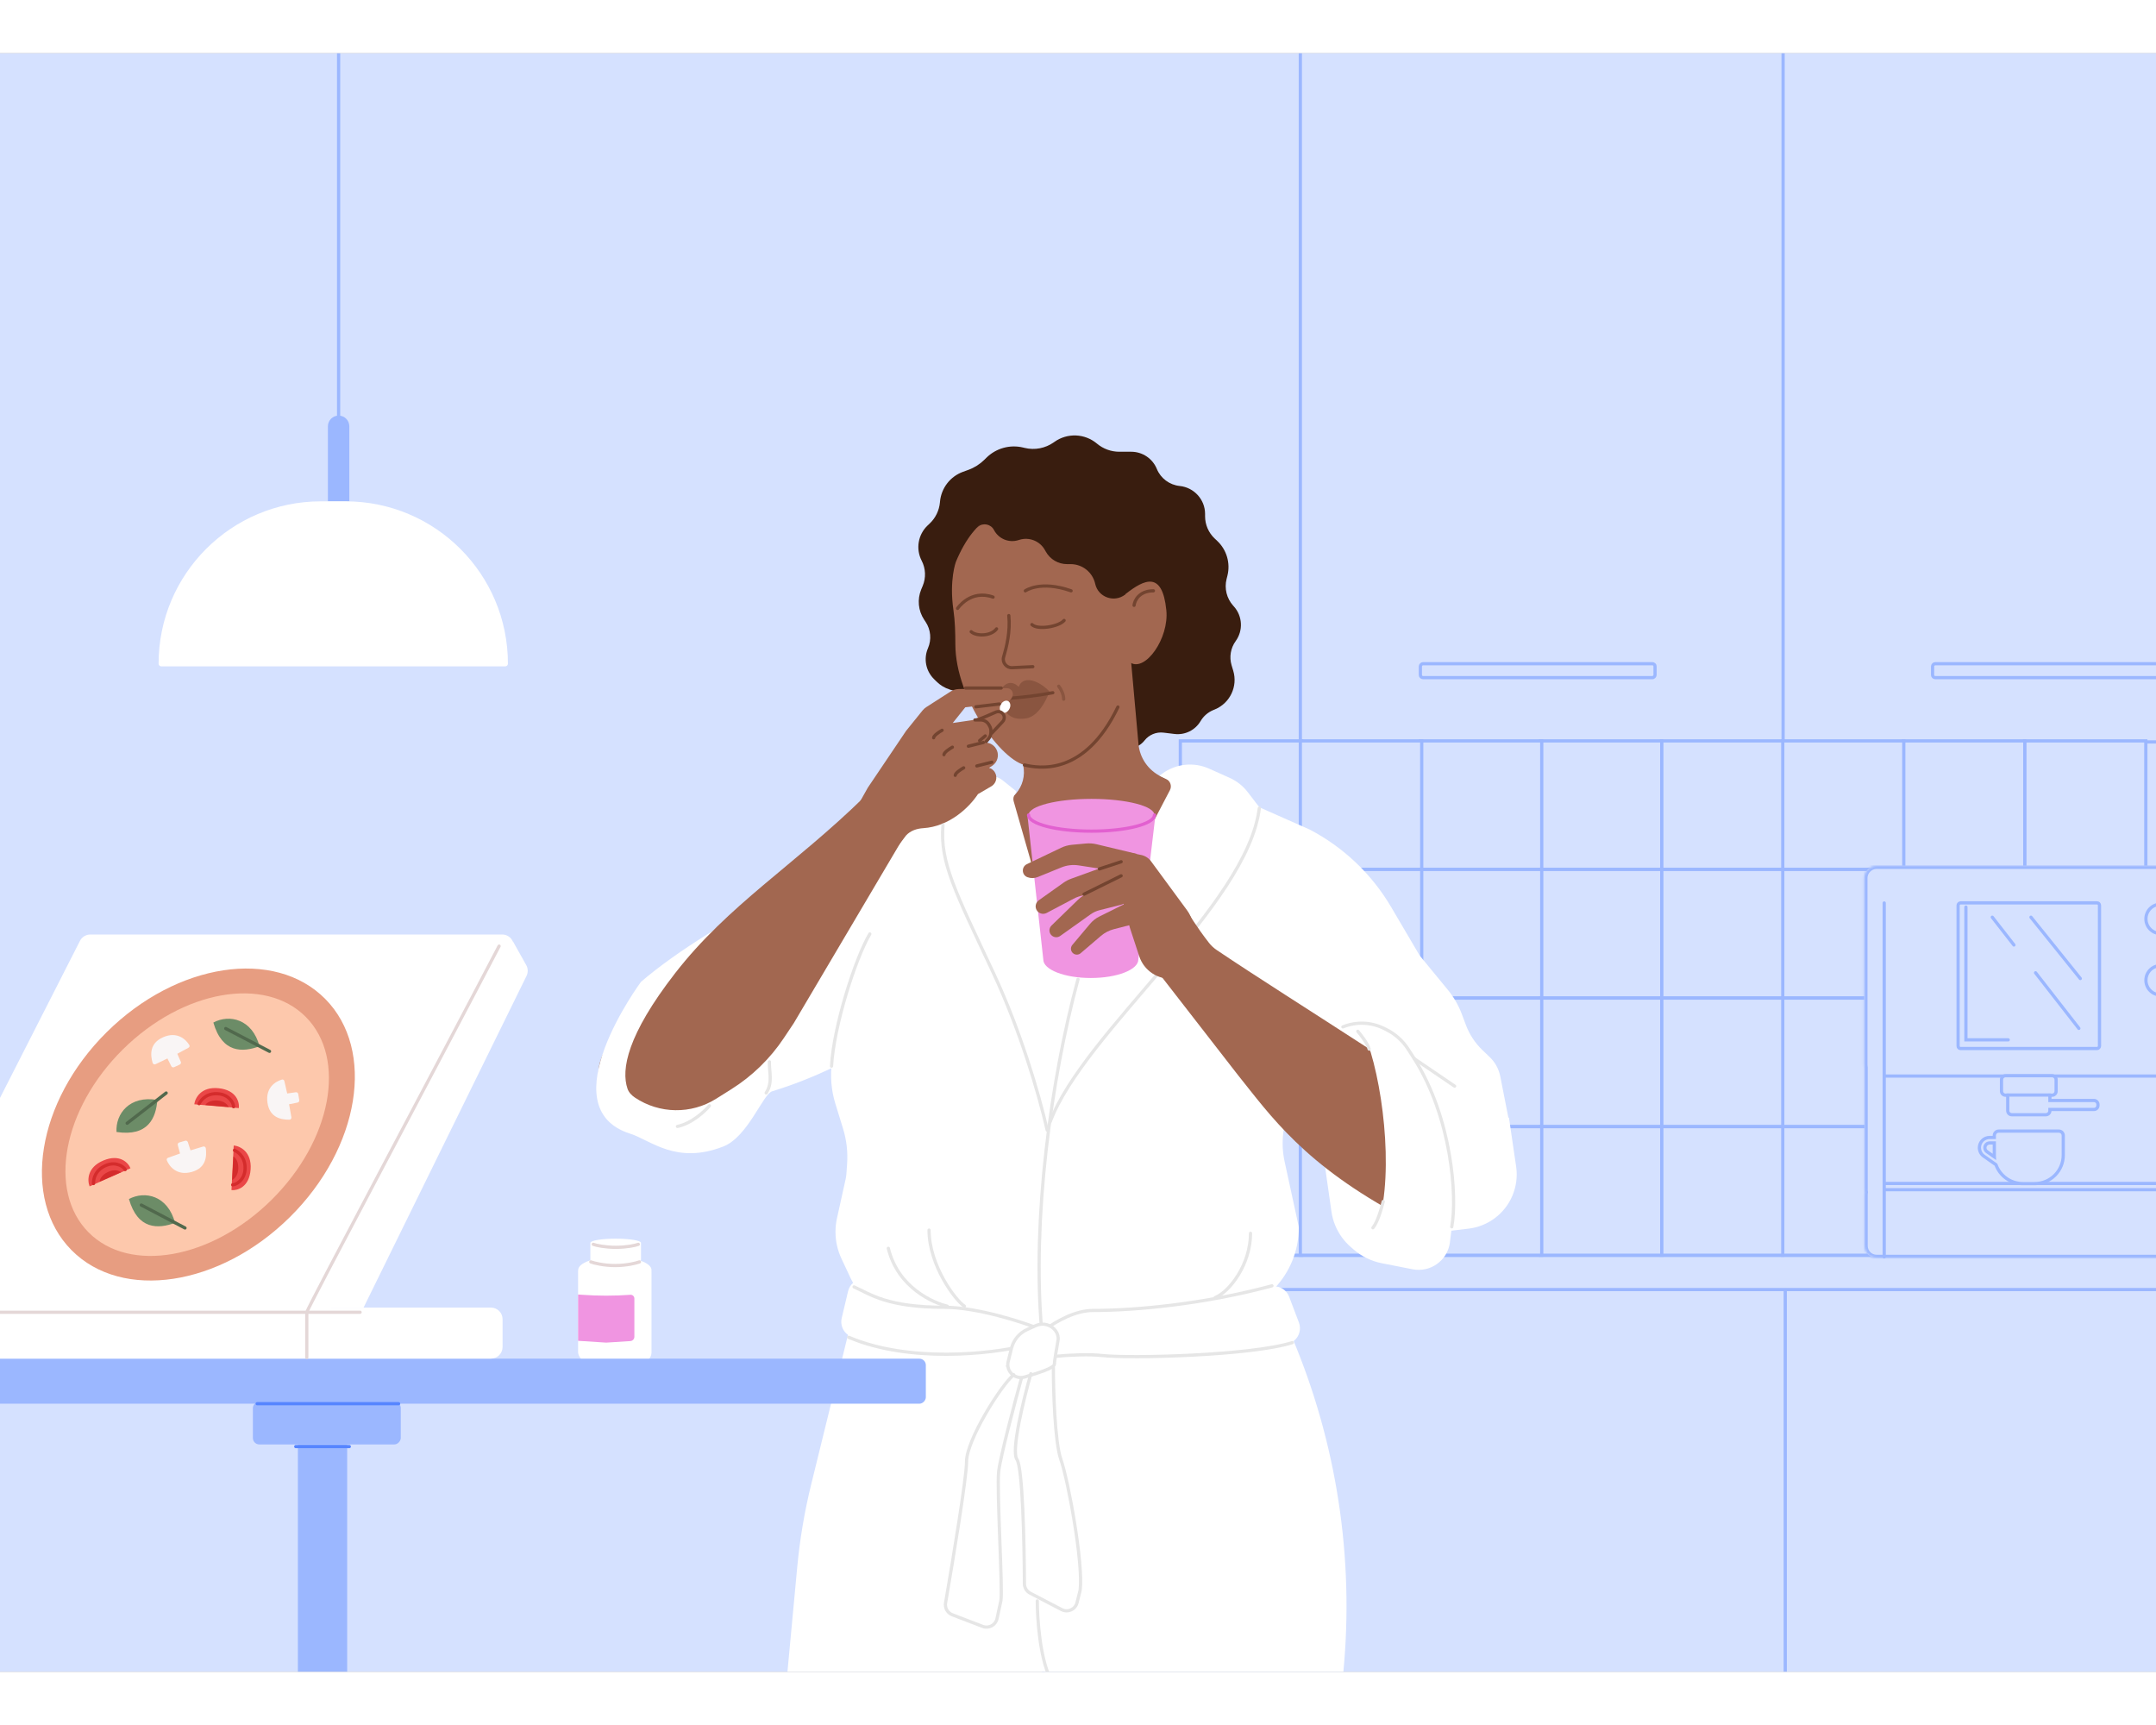 <?xml version="1.0" encoding="utf-8"?>
<svg xmlns="http://www.w3.org/2000/svg" fill="none" height="8" viewBox="0 0 1006 755" width="10">
<rect x="0" y="0" width="1006" height="755" fill="#333333" stroke="none"/>
<g clip-path="url(#clip0_5022_4928)">
<rect fill="#D5E1FF" height="755" transform="matrix(-1 0 0 1 1006 0)" width="1006"/>
<rect fill="#D5E1FF" height="16.5" stroke="#9BB7FF" stroke-linecap="round" stroke-width="1.5" transform="matrix(-1 0 0 1 1016.5 560)" width="530.5" x="-0.75" y="0.75"/>
<rect fill="#D5E1FF" height="199.5" stroke="#9BB7FF" stroke-linecap="round" stroke-width="1.5" transform="rotate(180 1017.25 776.25)" width="530.5" x="1017.25" y="776.25"/>
<rect fill="#D5E1FF" height="359.5" stroke="#9BB7FF" stroke-linecap="round" stroke-width="1.5" transform="matrix(-1 0 0 1 1008.5 -39)" width="402.5" x="-0.75" y="0.75"/>
<rect fill="#D5E1FF" height="6.5" rx="1.25" stroke="#9BB7FF" stroke-linecap="round" stroke-width="1.5" transform="matrix(-1 0 0 1 771.5 284)" width="109.5" x="-0.75" y="0.75"/>
<rect fill="#D5E1FF" height="6.5" rx="1.25" stroke="#9BB7FF" stroke-linecap="round" stroke-width="1.5" transform="matrix(-1 0 0 1 1010.5 284)" width="109.5" x="-0.75" y="0.75"/>
<path d="M833 577V764" stroke="#9BB7FF" stroke-linecap="round" stroke-width="1.5"/>
<path d="M832 -14V323" stroke="#9BB7FF" stroke-linecap="round" stroke-width="1.5"/>
<rect fill="#D5E1FF" height="59.976" stroke="#9BB7FF" stroke-linecap="round" stroke-width="1.5" transform="matrix(-1 0 0 1 1000.5 320)" width="56.635" x="-0.75" y="0.75"/>
<rect fill="#D5E1FF" height="59.976" stroke="#9BB7FF" stroke-linecap="round" stroke-width="1.5" transform="matrix(-1 0 0 1 944.031 320)" width="56.635" x="-0.75" y="0.75"/>
<rect fill="#D5E1FF" height="59.976" stroke="#9BB7FF" stroke-linecap="round" stroke-width="1.5" transform="matrix(-1 0 0 1 887.562 320)" width="56.635" x="-0.75" y="0.75"/>
<rect fill="#D5E1FF" height="59.976" stroke="#9BB7FF" stroke-linecap="round" stroke-width="1.5" transform="matrix(-1 0 0 1 831.102 320)" width="56.635" x="-0.75" y="0.75"/>
<rect fill="#D5E1FF" height="59.976" stroke="#9BB7FF" stroke-linecap="round" stroke-width="1.5" transform="matrix(-1 0 0 1 774.633 320)" width="56.635" x="-0.75" y="0.75"/>
<rect fill="#D5E1FF" height="59.976" stroke="#9BB7FF" stroke-linecap="round" stroke-width="1.5" transform="matrix(-1 0 0 1 606.633 320)" width="56.635" x="-0.75" y="0.75"/>
<rect fill="#D5E1FF" height="59.976" stroke="#9BB7FF" stroke-linecap="round" stroke-width="1.5" transform="matrix(-1 0 0 1 718.633 320)" width="56.635" x="-0.75" y="0.75"/>
<rect fill="#D5E1FF" height="59.976" stroke="#9BB7FF" stroke-linecap="round" stroke-width="1.5" transform="matrix(-1 0 0 1 662.633 320)" width="56.635" x="-0.75" y="0.75"/>
<rect fill="#D5E1FF" height="59.976" stroke="#9BB7FF" stroke-linecap="round" stroke-width="1.5" transform="matrix(-1 0 0 1 1000.5 380)" width="56.635" x="-0.75" y="0.75"/>
<rect fill="#D5E1FF" height="59.976" stroke="#9BB7FF" stroke-linecap="round" stroke-width="1.5" transform="matrix(-1 0 0 1 944.031 380)" width="56.635" x="-0.75" y="0.75"/>
<rect fill="#D5E1FF" height="59.976" stroke="#9BB7FF" stroke-linecap="round" stroke-width="1.5" transform="matrix(-1 0 0 1 887.562 380)" width="56.635" x="-0.75" y="0.75"/>
<rect fill="#D5E1FF" height="59.976" stroke="#9BB7FF" stroke-linecap="round" stroke-width="1.5" transform="matrix(-1 0 0 1 831.102 380)" width="56.635" x="-0.75" y="0.75"/>
<rect fill="#D5E1FF" height="59.976" stroke="#9BB7FF" stroke-linecap="round" stroke-width="1.5" transform="matrix(-1 0 0 1 774.633 380)" width="56.635" x="-0.75" y="0.75"/>
<rect fill="#D5E1FF" height="59.976" stroke="#9BB7FF" stroke-linecap="round" stroke-width="1.5" transform="matrix(-1 0 0 1 606.633 380)" width="56.635" x="-0.75" y="0.75"/>
<rect fill="#D5E1FF" height="59.976" stroke="#9BB7FF" stroke-linecap="round" stroke-width="1.5" transform="matrix(-1 0 0 1 718.633 380)" width="56.635" x="-0.75" y="0.75"/>
<rect fill="#D5E1FF" height="59.976" stroke="#9BB7FF" stroke-linecap="round" stroke-width="1.5" transform="matrix(-1 0 0 1 662.633 380)" width="56.635" x="-0.75" y="0.75"/>
<rect fill="#D5E1FF" height="59.976" stroke="#9BB7FF" stroke-linecap="round" stroke-width="1.5" transform="matrix(-1 0 0 1 1000.5 440)" width="56.635" x="-0.75" y="0.75"/>
<rect fill="#D5E1FF" height="59.976" stroke="#9BB7FF" stroke-linecap="round" stroke-width="1.5" transform="matrix(-1 0 0 1 944.031 440)" width="56.635" x="-0.75" y="0.75"/>
<rect fill="#D5E1FF" height="59.976" stroke="#9BB7FF" stroke-linecap="round" stroke-width="1.5" transform="matrix(-1 0 0 1 887.562 440)" width="56.635" x="-0.75" y="0.75"/>
<rect fill="#D5E1FF" height="59.976" stroke="#9BB7FF" stroke-linecap="round" stroke-width="1.5" transform="matrix(-1 0 0 1 831.102 440)" width="56.635" x="-0.75" y="0.75"/>
<rect fill="#D5E1FF" height="59.976" stroke="#9BB7FF" stroke-linecap="round" stroke-width="1.5" transform="matrix(-1 0 0 1 774.633 440)" width="56.635" x="-0.75" y="0.75"/>
<rect fill="#D5E1FF" height="59.976" stroke="#9BB7FF" stroke-linecap="round" stroke-width="1.5" transform="matrix(-1 0 0 1 606.633 440)" width="56.635" x="-0.75" y="0.75"/>
<rect fill="#D5E1FF" height="59.976" stroke="#9BB7FF" stroke-linecap="round" stroke-width="1.5" transform="matrix(-1 0 0 1 718.633 440)" width="56.635" x="-0.75" y="0.75"/>
<rect fill="#D5E1FF" height="59.976" stroke="#9BB7FF" stroke-linecap="round" stroke-width="1.5" transform="matrix(-1 0 0 1 662.633 440)" width="56.635" x="-0.75" y="0.75"/>
<rect fill="#D5E1FF" height="59.976" stroke="#9BB7FF" stroke-linecap="round" stroke-width="1.5" transform="matrix(-1 0 0 1 1000.5 500)" width="56.635" x="-0.75" y="0.75"/>
<rect fill="#D5E1FF" height="59.976" stroke="#9BB7FF" stroke-linecap="round" stroke-width="1.5" transform="matrix(-1 0 0 1 944.031 500)" width="56.635" x="-0.75" y="0.75"/>
<rect fill="#D5E1FF" height="59.976" stroke="#9BB7FF" stroke-linecap="round" stroke-width="1.5" transform="matrix(-1 0 0 1 887.562 500)" width="56.635" x="-0.75" y="0.75"/>
<rect fill="#D5E1FF" height="59.976" stroke="#9BB7FF" stroke-linecap="round" stroke-width="1.5" transform="matrix(-1 0 0 1 831.102 500)" width="56.635" x="-0.75" y="0.75"/>
<rect fill="#D5E1FF" height="59.976" stroke="#9BB7FF" stroke-linecap="round" stroke-width="1.5" transform="matrix(-1 0 0 1 774.633 500)" width="56.635" x="-0.75" y="0.75"/>
<rect fill="#D5E1FF" height="59.976" stroke="#9BB7FF" stroke-linecap="round" stroke-width="1.5" transform="matrix(-1 0 0 1 606.633 500)" width="56.635" x="-0.75" y="0.75"/>
<rect fill="#D5E1FF" height="59.976" stroke="#9BB7FF" stroke-linecap="round" stroke-width="1.5" transform="matrix(-1 0 0 1 718.633 500)" width="56.635" x="-0.75" y="0.75"/>
<rect fill="#D5E1FF" height="59.976" stroke="#9BB7FF" stroke-linecap="round" stroke-width="1.5" transform="matrix(-1 0 0 1 662.633 500)" width="56.635" x="-0.75" y="0.75"/>
<path d="M621.256 540.355L617.502 514L637.322 486.37L650.877 482.605L679.492 530.799L676.515 554.932C675.325 563.266 667.392 568.9 659.131 567.279L644.757 564.459C639.885 563.503 635.348 561.291 631.594 558.042L630.286 556.909C628.768 555.595 627.402 554.115 626.213 552.497C623.585 548.921 621.882 544.749 621.256 540.355Z" fill="white"/>
<path d="M307.034 436.597C349.656 413.971 402.432 362.93 449.196 352.385L453.813 477.883L433.419 440.959C433.419 440.959 333.371 499.113 294.526 489.838C253.859 480.128 307.034 436.597 307.034 436.597Z" fill="#A26750"/>
<path d="M299.079 433.185C332.257 404.594 406.835 366.884 451.428 359.316L452.373 484.235L434.061 446.3C434.061 446.3 399.516 472.354 360.307 484.235C355.931 485.561 348.998 505.5 337.498 510C315.519 518.6 303.608 507.056 293.998 504C255.734 491.832 299.079 433.185 299.079 433.185Z" fill="white"/>
<path d="M501.971 315.499L501.598 325.86C501.595 325.942 501.591 326.024 501.584 326.104C499.722 328.165 496.757 329.09 493.907 328.192L492.136 327.634C494.185 332.392 501.186 331.16 501.584 326.104C502.38 325.223 502.974 324.136 503.273 322.895C504.462 317.948 510.193 315.673 514.452 318.457L520.976 322.723C525.226 325.502 530.895 324.572 534.035 320.581C536.151 317.89 539.519 316.5 542.917 316.913L548.033 317.536C552.919 318.131 557.694 315.774 560.194 311.534C561.557 309.222 563.634 307.416 566.113 306.387L566.885 306.067C573.932 303.142 577.626 295.362 575.438 288.052L574.662 285.459C573.511 281.614 574.217 277.451 576.572 274.2C580.125 269.297 579.785 262.582 575.757 258.061L575.368 257.625C572.371 254.261 571.231 249.633 572.324 245.262L572.72 243.679C574.187 237.811 572.367 231.608 567.963 227.463L566.791 226.36C563.921 223.659 562.294 219.893 562.294 215.952L562.294 214.873C562.294 208.155 557.142 202.519 550.46 201.835C545.72 201.35 541.588 198.289 539.783 193.88C537.799 189.03 533.079 185.862 527.839 185.862L522.269 185.862C518.452 185.862 514.757 184.516 511.834 182.06C506.184 177.312 498.041 176.977 492.019 181.244L491.709 181.464C487.766 184.258 482.806 185.209 478.109 184.07L477.414 183.902C471.253 182.409 464.758 184.214 460.25 188.671L459.325 189.585C457.211 191.676 454.669 193.285 451.875 194.301L449.337 195.224C443.363 197.396 439.182 202.824 438.607 209.154L438.576 209.495C438.233 213.267 436.521 216.783 433.763 219.379L432.874 220.215C428.357 224.466 427.208 231.197 430.06 236.706C431.947 240.352 432.123 244.647 430.541 248.436L429.863 250.059C427.917 254.719 428.431 260.044 431.233 264.246L431.881 265.218C434.315 268.87 434.733 273.506 432.992 277.534C430.889 282.398 431.964 288.053 435.705 291.807L436.888 292.993C438.637 294.747 440.782 296.054 443.143 296.803L452.763 299.855C454.952 300.549 456.892 301.862 458.351 303.635C460.609 306.381 463.978 307.972 467.533 307.972L494.71 307.972C498.825 307.972 502.119 311.387 501.971 315.499Z" fill="#391D0F"/>
<path d="M477.413 332.067L471.173 303.454L497.306 294.526L527.651 282.369L531.214 322.16C531.806 328.767 535.847 334.568 541.839 337.413L565.673 348.728C568.729 350.179 569.303 354.282 566.763 356.516L519.726 475.224L459.125 413.749L445.623 375.138L440.352 349.535L461.554 350.693C471.696 351.247 479.577 341.99 477.413 332.067Z" fill="#A26750"/>
<path d="M546.531 360.078L507.918 362.741C504.634 362.967 501.514 364.263 499.037 366.431L496.831 368.361M473.744 367.05L473.702 366.96C472.112 363.504 469.273 360.778 465.755 359.33L458.427 356.312" stroke="#734430" stroke-linecap="round" stroke-width="1.5"/>
<path d="M544.218 259.778C542.355 241.442 534.095 245.26 525.195 252.237C525.195 252.237 518.105 259.908 499.777 224.23C497.764 223.788 464.62 192.69 446.02 237.229C446.02 237.229 442.849 245.707 444.868 259.67C445.645 265.044 445.756 270.438 445.773 275.767C445.852 301.092 467.681 330.635 478.923 332.173C491.368 333.875 522.534 333.006 527.471 284.264C534.432 288.601 545.551 272.903 544.218 259.778Z" fill="#A26750"/>
<path d="M527.168 247.54C524.037 249.267 525.002 252.5 525.002 252.5C519.918 256.429 512.411 253.776 511.03 247.501C509.845 242.122 505.079 238.291 499.572 238.291L497.896 238.291C493.797 238.291 490.016 236.08 488.007 232.508L487.543 231.684C485.187 227.495 480.222 225.525 475.635 226.958L475.172 227.103C470.734 228.49 465.94 226.496 463.795 222.37C462.355 219.601 458.733 218.856 456.318 220.833L455.502 221.5L473.493 203.163L506.438 215.439C506.438 215.439 531.082 245.38 527.168 247.54Z" fill="#391D0F"/>
<path d="M478 332C484.5 333.5 506 337.5 521.625 304.96" stroke="#734430" stroke-linecap="round" stroke-width="1.5"/>
<path d="M481.92 286.14L472.275 286.623C469.634 286.755 467.546 284.166 468.286 281.659C469.714 276.814 471.455 269.778 470.719 262.291" stroke="#734430" stroke-linecap="round" stroke-width="1.5"/>
<path d="M485.785 260.447L495.785 260.354L494.157 254.095L489.638 252.764L485.785 260.447Z" fill="#A26750"/>
<path d="M463.381 253.684C452.839 249.919 446.813 258.955 446.813 258.955" stroke="#734430" stroke-linecap="round" stroke-width="1.5"/>
<path d="M499.781 250.752C485.395 245.685 478.418 250.752 478.418 250.752" stroke="#734430" stroke-linecap="round" stroke-width="1.5"/>
<path d="M475.33 295.573C477.202 290.191 484.379 292.193 489.699 297.732C489.699 297.732 485.835 309.342 478.632 310.284C471.428 311.226 469.178 308.295 465.344 300.443C468.017 292.611 472.394 292.575 475.33 295.573Z" fill="#734430" opacity="0.5"/>
<path d="M491.256 298.291C475.242 301.229 464.775 301.122 464.775 301.122" stroke="#734430" stroke-linecap="round" stroke-width="1.5"/>
<path d="M461.229 303.454C461.787 301.541 461.273 300.045 462.132 298.183M493.995 295.248C494.988 296.452 496.323 299.038 496.323 301.312" opacity="0.5" stroke="#734430" stroke-linecap="round" stroke-width="1.5"/>
<path d="M529.159 257.519C529.41 255.26 531.569 250.742 538.195 250.742" stroke="#734430" stroke-linecap="round" stroke-width="1.5"/>
<path d="M604.601 603.139L576.392 533.714L413.657 524.709L378.506 667.645C375.385 680.336 373.207 693.241 371.991 706.254L364.59 785.444L622.399 794.974L626.291 760.202C632.263 706.858 624.807 652.868 604.601 603.139Z" fill="white"/>
<path d="M644.652 531.489L591.569 461.653L568.826 444.975C556.271 430.488 550.397 411.383 552.645 392.345L554.024 380.658C555.047 372 557.266 363.526 560.619 355.478L563.095 349.535C584.18 351.041 602.926 356.158 621.079 376.644C646.361 405.178 685.986 473.231 693.912 503.348C697.702 517.752 701.382 536.263 690.283 543.431C674.811 553.423 644.652 531.489 644.652 531.489Z" fill="#A26750"/>
<path d="M598.739 503.999L600.4 489.309C600.571 487.798 602.618 487.463 603.261 488.841L610.659 504.679C611.431 506.332 613.266 507.206 615.036 506.763L623.281 504.702C623.772 504.58 624.21 504.302 624.53 503.91C632.654 493.982 645.325 488.947 658.047 490.593L688.621 494.548C690.131 494.744 691.38 495.819 691.797 497.283L695.575 510.537C701.427 509.283 705.194 503.571 704.042 497.698L700.041 477.307C699.364 473.854 697.635 470.694 695.091 468.262L691.756 465.073C688.322 461.79 685.672 457.774 684.004 453.325L682.092 448.227C680.549 444.111 678.338 440.279 675.548 436.882L662.97 421.57C662.618 421.142 662.3 420.687 662.019 420.209L649.133 398.305C640.112 382.971 626.986 370.462 611.235 362.19L588.498 352.116C587.914 351.857 587.404 351.455 587.016 350.948L582.22 344.686C580.008 341.796 577.109 339.503 573.788 338.015L564.203 333.721C557.013 330.5 548.647 331.389 542.296 336.049L541 337L544.192 338.562C546.118 339.505 546.888 341.85 545.894 343.751L513.068 406.549L504.414 421.387C502.488 424.689 497.588 424.257 496.27 420.669L483.813 386.758L472.98 348.934C472.633 347.724 472.907 346.42 473.711 345.451L474.032 345.064C474.289 344.754 474.243 344.294 473.929 344.042L467.823 339.147C465.753 337.487 463.033 336.874 460.451 337.483C424.402 345.997 397.77 376.511 394.209 413.381L389.844 458.578L388.198 470.512C387.299 477.036 387.836 483.678 389.773 489.972L393.379 501.692C395.024 507.04 395.662 512.648 395.26 518.229L394.922 522.918C394.869 523.653 394.762 524.383 394.603 525.102L390.539 543.474C390.077 545.56 389.844 547.691 389.844 549.827C389.844 554.157 390.8 558.433 392.644 562.351L395.869 569.204C403.426 586.82 421.231 597.794 440.365 596.627L567.389 588.879C589.091 587.556 606.014 569.569 606.014 547.827C606.014 547.609 605.991 547.393 605.945 547.181L599.394 516.968C598.471 512.709 598.25 508.329 598.739 503.999Z" fill="white"/>
<path d="M315.021 429.14C339.674 397.374 370.922 378.554 403.125 347.06L423.699 362.262L370.383 452.451L365.689 459.483C359.302 469.053 350.964 477.165 341.222 483.286L334.139 487.736C322.511 495.043 307.673 494.824 296.265 487.178C294.735 486.152 293.4 484.8 292.804 483.056C289.739 474.095 292.684 457.922 315.021 429.14Z" fill="#A26750"/>
<path d="M490 498.5C505.766 456.456 581.915 397.706 587.608 352.159" stroke="#E6E6E6" stroke-linecap="round" stroke-width="1.5"/>
<path d="M577.502 476.5L541.002 429.5C548.48 423.664 554.324 400.772 554.324 400.772C554.324 400.772 558.071 407.249 564.113 414.973C565.159 416.31 566.394 417.443 567.802 418.393C601.986 441.443 680.722 489.797 686.708 498.282C700.749 518.18 691.78 562.812 654.5 543C608.502 518.555 592.883 495.663 577.502 476.5Z" fill="#A26750"/>
<path d="M697.836 503.007C697.083 502.254 697.083 497.736 689.553 495.477" stroke="#F4E9F6" stroke-linecap="round" stroke-width="1.5"/>
<path d="M486.805 422.74L479.508 356.5L539.008 356.5L531.15 422.764C531.15 427.525 521.223 431.385 508.978 431.385C496.732 431.385 486.805 427.525 486.805 422.764L486.805 422.74Z" fill="#F095E1"/>
<path d="M552.651 431.214L547.397 431.675C540.341 432.293 533.788 427.972 531.576 421.243L527.205 407.943L519.782 379.732C518.712 375.666 522.286 371.891 526.404 372.738L532.48 373.988C534.328 374.368 535.97 375.421 537.088 376.941L553.847 399.738C556.382 403.187 557.352 407.543 556.518 411.742L552.651 431.214Z" fill="#A26750"/>
<path d="M511.668 368.989L530.502 373.5L527.414 376.477C523.988 379.782 519.214 381.297 514.509 380.573L503.303 378.85C500.578 378.431 497.791 378.758 495.237 379.797L484.211 384.282C482.685 384.903 480.982 384.933 479.436 384.365C476.687 383.355 476.507 379.537 479.148 378.273L495.059 370.66C496.688 369.88 498.444 369.396 500.243 369.23L506.716 368.634C508.375 368.481 510.048 368.601 511.668 368.989Z" fill="#A26750"/>
<path d="M499.793 385.074L520.595 377.524L523.572 389.94L505.62 392.839C503.984 393.103 502.401 393.632 500.934 394.406L488.348 401.047C486.611 401.963 484.459 401.263 483.595 399.499C482.845 397.967 483.314 396.117 484.704 395.128L496.155 386.983C497.276 386.185 498.5 385.543 499.793 385.074Z" fill="#A26750"/>
<path d="M508.401 391.515L520.063 387.284C522.257 386.488 524.712 387.254 526.065 389.156C528.181 392.131 526.648 396.303 523.11 397.2L513.024 399.756C511.547 400.131 510.153 400.776 508.911 401.659L494.69 411.775C493.53 412.6 491.964 412.553 490.856 411.66C489.372 410.464 489.269 408.24 490.635 406.911L502.969 394.918C504.518 393.412 506.37 392.252 508.401 391.515Z" fill="#A26750"/>
<path d="M512.968 402.702L525.607 396.411L532.034 405.446L519.779 408.593C517.526 409.172 515.435 410.259 513.666 411.77L504.241 419.822C503.354 420.58 502.084 420.695 501.075 420.109C499.599 419.252 499.253 417.27 500.351 415.963L508.631 406.116C509.827 404.693 511.303 403.531 512.968 402.702Z" fill="#A26750"/>
<path d="M523.141 377.149L513 380.5" stroke="#734430" stroke-linecap="round" stroke-width="1.5"/>
<path d="M523.124 383.709L505.82 392.275" stroke="#734430" stroke-linecap="round" stroke-width="1.5"/>
<path d="M430.445 306.592L422.793 316.075L404.929 342.587L399.445 352.346C399.279 352.925 413.166 364.608 418.125 370.992L422.793 364.86C424.813 362.659 427.777 361.667 430.759 361.485C442.977 360.741 452.215 351.833 456.324 345.59L462.535 341.97C463.828 341.216 464.691 339.881 464.86 338.393C465.118 336.112 463.69 333.954 461.482 333.327L462.878 332.439C464.94 331.127 465.982 328.682 465.5 326.286C464.966 323.635 462.702 321.684 460.001 321.548L459.588 321.528L460.322 319.611C461.282 317.104 460.552 314.263 458.502 312.529C457.118 311.358 455.297 310.839 453.503 311.103L444.548 312.421L450.403 305.094L468.619 302.983C470.459 302.77 471.99 301.472 472.5 299.691C473.01 297.914 471.656 296.149 469.807 296.181L447.437 296.57C446.041 296.594 444.679 297.006 443.503 297.76L432.241 304.981C431.559 305.418 430.953 305.962 430.445 306.592Z" fill="#A26750"/>
<path d="M457.108 324.026L468.858 312.063C470.105 310.793 470.395 308.866 469.577 307.285C468.884 305.946 467.499 305.073 466.037 305.443C460.316 306.892 451.983 312.587 451.526 312.334C450.999 312.043 455.027 320.007 457.108 324.026Z" fill="#A26750"/>
<ellipse cx="2.259" cy="3.012" fill="white" rx="2.259" ry="3.012" transform="matrix(-0.875 -0.484 -0.484 0.875 472.406 303.311)"/>
<path d="M639.581 554.494C650.674 535.224 647.111 491.139 639.581 466.038C638.522 462.424 631.107 458.508 627.531 457.002L630.086 453.489C632.124 450.687 635.809 449.637 639.017 450.944L651.261 455.932C652.954 456.622 654.338 457.903 655.155 459.538L658.405 466.038L665.935 470.557H671.96L704.105 496.684L707.434 519.326C708.121 523.993 707.498 528.76 705.634 533.094C702.038 541.459 694.25 547.268 685.208 548.332L674.219 549.625V556.057C674.219 557.744 673.652 559.382 672.61 560.709L669.91 564.145C667.621 567.058 663.553 567.874 660.318 566.068L652.758 561.849L639.581 554.494Z" fill="white"/>
<path d="M678.742 481.852L659.916 469.051L657.052 464.595C654.493 460.613 650.89 457.411 646.636 455.336L645.585 454.824C639.632 451.921 632.723 451.695 626.593 454.203V454.203" stroke="#E6E6E6" stroke-linecap="round" stroke-width="1.5"/>
<path d="M633.557 456.249C635.063 458.006 638.226 462.123 638.828 464.532" stroke="#E6E6E6" stroke-linecap="round" stroke-width="1.5"/>
<path d="M677.394 547.487C680.023 533.472 677.392 496.684 659.913 469.051" stroke="#E6E6E6" stroke-linecap="round" stroke-width="1.5"/>
<path d="M594.472 575.228H593.646L589.127 601.584H602.682L603.937 600.508C606.347 598.443 607.203 595.088 606.077 592.12L601.513 580.087C600.404 577.162 597.601 575.228 594.472 575.228Z" fill="white"/>
<path d="M402.071 571.801L402.891 571.694L410.777 597.245L397.336 598.996L395.952 598.092C393.296 596.355 392.013 593.139 392.746 590.051L395.717 577.529C396.439 574.485 398.969 572.205 402.071 571.801Z" fill="white"/>
<path d="M593.5 575C562 583.5 530.214 586.5 510 586.5C494.233 586.5 475.669 604.345 470.899 611.373C479.685 608.612 503.156 606.295 514 607.5C527.555 609.006 584.174 607.524 603 601.5" stroke="#E6E6E6" stroke-linecap="round" stroke-width="1.5"/>
<path d="M486 595.5C477.717 591.986 455.84 585.017 440.779 585.017C414 585.017 406.281 579.014 398.5 575.5" stroke="#E6E6E6" stroke-linecap="round" stroke-width="1.5"/>
<path d="M478 603C462.186 606.765 424.314 611.048 396 599" stroke="#E6E6E6" stroke-linecap="round" stroke-width="1.5"/>
<path d="M503 432C490.299 478.861 481.624 543.983 486.004 595.224" stroke="#E6E6E6" stroke-linecap="round" stroke-width="1.5"/>
<ellipse cx="29.368" cy="7.53" fill="#F095E1" rx="29.368" ry="7.53" transform="matrix(-1 0 0 1 538.672 347.813)"/>
<path d="M479.935 355.343C479.935 359.502 493.084 362.873 509.304 362.873C525.523 362.873 538.672 359.502 538.672 355.343" stroke="#E260D0" stroke-linecap="round" stroke-width="1.5"/>
<path d="M467.172 296.101H450.53" stroke="#734430" stroke-linecap="round" stroke-width="1.5"/>
<path d="M466.297 303.546L455.348 304.86" stroke="#734430" stroke-linecap="round" stroke-width="1.5"/>
<path d="M454.914 310.992H457.593C459.183 310.992 460.649 311.854 461.421 313.244L461.808 313.941C462.17 314.592 462.359 315.324 462.359 316.068V316.851C462.359 317.876 462 318.868 461.344 319.655L460.17 321.064" stroke="#734430" stroke-linecap="round" stroke-width="1.5"/>
<path d="M459.727 318.437L457.099 320.627" stroke="#734430" stroke-linecap="round" stroke-width="1.5"/>
<path d="M457.104 310.554C457.969 310.265 461.864 308.571 464.679 307.33C465.669 306.893 466.822 307.068 467.637 307.781V307.781C468.821 308.817 468.909 310.629 467.83 311.775L462.797 317.123" stroke="#734430" stroke-linecap="round" stroke-width="1.5"/>
<path d="M465 268.5C462.372 272.004 455.5 272 453.156 269.824" stroke="#734430" stroke-linecap="round" stroke-width="1.5"/>
<path d="M496.516 264.568C494.002 267.5 484.13 269.128 481.502 266.5" stroke="#734430" stroke-linecap="round" stroke-width="1.5"/>
<path d="M405.859 410.845C399.002 422.5 389.002 454 388.002 472.5" stroke="#E6E6E6" stroke-linecap="round" stroke-width="1.5"/>
<path d="M645.422 535.662C644.692 538.728 642.707 545.472 640.604 547.925" stroke="#E6E6E6" stroke-linecap="round" stroke-width="1.5"/>
<path d="M359.002 470.5C358.856 475.172 360.656 480.095 357.502 485" stroke="#E6E6E6" stroke-linecap="round" stroke-width="1.5"/>
<path d="M331 491C328.81 493.628 322.766 499.234 316.11 500.635" stroke="#E6E6E6" stroke-linecap="round" stroke-width="1.5"/>
<path d="M488.633 502.377C484.545 484.567 475.907 455.519 463.502 429C445.645 390.827 438.502 377.5 440.002 360" stroke="#E6E6E6" stroke-linecap="round" stroke-width="1.5"/>
<path d="M458.852 321.502L451.844 323.254" stroke="#734430" stroke-linecap="round" stroke-width="1.5"/>
<path d="M462.797 330.699L455.79 332.451" stroke="#734430" stroke-linecap="round" stroke-width="1.5"/>
<path d="M439.586 315.809C438.272 316.539 435.644 318.262 435.644 319.313" stroke="#734430" stroke-linecap="round" stroke-width="1.5"/>
<path d="M444.398 323.692C443.085 324.422 440.457 326.145 440.457 327.196" stroke="#734430" stroke-linecap="round" stroke-width="1.5"/>
<path d="M449.656 333.327C448.342 334.057 445.715 335.78 445.715 336.831" stroke="#734430" stroke-linecap="round" stroke-width="1.5"/>
<path d="M479.249 595.403L483.361 593.547C486.639 592.066 490.506 593.108 492.596 596.035C493.509 597.313 493.942 598.843 493.689 600.393C493.127 603.837 492 609.698 492 611.5C492 613.46 483.665 615.886 478.157 617.527C476.185 618.115 474.034 617.71 472.442 616.407C470.646 614.938 469.859 612.564 470.422 610.312L471.97 604.12C472.936 600.255 475.618 597.043 479.249 595.403Z" fill="white" stroke="#E6E6E6" stroke-linecap="round" stroke-width="1.5"/>
<path d="M491.503 613C491.503 624 492.203 648 495.003 656C498.503 666 505.503 704.5 504.003 717L502.542 722.845C501.758 725.982 498.246 727.561 495.379 726.065L480.691 718.402C479.04 717.54 478.005 715.843 477.998 713.981C477.927 694.492 477.16 659.795 474.504 656C471.704 652 477.671 627.667 481.004 616" stroke="#E6E6E6" stroke-linecap="round" stroke-width="1.5"/>
<path d="M476.5 618.5C473.333 630 466.8 654.7 466 661.5C465 670 468 717.5 467 722C466.544 724.051 465.851 727.281 465.215 730.266C464.574 733.275 461.399 735.004 458.526 733.904L444.347 728.473C442.113 727.618 440.798 725.301 441.206 722.943C444.86 701.809 451 664.493 451 657C451 647 467 621.5 473 616.5" stroke="#E6E6E6" stroke-linecap="round" stroke-width="1.5"/>
<path d="M450 584.5C445.833 581.833 433.5 565.5 433.5 549" stroke="#E6E6E6" stroke-linecap="round" stroke-width="1.5"/>
<path d="M442 584.5C435.667 583 419 576 414.5 557.5" stroke="#E6E6E6" stroke-linecap="round" stroke-width="1.5"/>
<path d="M583.5 550.5C583.5 565 573.8 577.7 567 580.5" stroke="#E6E6E6" stroke-linecap="round" stroke-width="1.5"/>
<path d="M484 722C484 730 485.2 748.4 490 758" stroke="#E6E6E6" stroke-linecap="round" stroke-width="1.5"/>
<rect fill="#9BB7FF" height="20" rx="3" transform="matrix(-1 0 0 1 187 629)" width="69"/>
<path clip-rule="evenodd" d="M269.779 567.735C269.778 567.705 269.777 567.674 269.777 567.643C269.777 564.268 277.438 561.532 286.889 561.532C296.339 561.532 304 564.268 304 567.643C304 567.785 303.986 567.926 303.96 568.066C303.985 568.151 303.998 568.23 303.998 568.302V570.126C303.998 570.152 304 571.086 304 571.112C304 571.128 303.999 571.143 303.999 571.158C303.999 571.169 303.998 571.18 303.998 571.191V605.788C303.998 605.815 303.997 605.842 303.996 605.868C303.996 605.878 303.996 605.889 303.995 605.899C303.998 605.959 304 606.019 304 606.079C304 610.779 296.378 614.589 286.976 614.589C278.952 614.589 272.225 611.814 270.425 608.079C269.993 607.435 269.737 606.644 269.737 605.788V568.302C269.737 568.098 269.751 567.909 269.779 567.735Z" fill="white" fill-rule="evenodd"/>
<path clip-rule="evenodd" d="M295.381 564.768C295.378 565.753 291.675 566.552 287.107 566.552C282.54 566.552 278.836 565.753 278.834 564.768H278.821V562.091H278.836C278.941 561.163 282.604 560.418 287.107 560.418C291.611 560.418 295.274 561.163 295.378 562.091H295.383V564.768H295.381Z" fill="white" fill-rule="evenodd"/>
<path d="M269.736 600.658V579.051L271.599 579.186C279.102 579.728 286.634 579.728 294.137 579.186C295.144 579.113 296 579.91 296 580.919V598.783C296 599.837 295.181 600.711 294.128 600.778L282.868 601.5L269.736 600.658Z" fill="#F095E1"/>
<path clip-rule="evenodd" d="M299.093 554.919C299.093 554.927 299.094 554.935 299.094 554.943C299.094 554.951 299.093 554.96 299.093 554.968V562.933C299.093 562.941 299.094 562.95 299.094 562.958C299.094 564.076 293.81 564.983 287.291 564.983C280.774 564.983 275.491 564.077 275.489 562.959H275.466V554.898H275.492C275.638 553.846 280.865 553 287.291 553C293.718 553 298.945 553.846 299.091 554.898H299.093V554.919Z" fill="white" fill-rule="evenodd"/>
<path d="M276.823 555.64C278.148 556.161 282.389 557.045 287.368 557.045C292.348 557.045 296.511 556.161 297.836 555.64" stroke="#E4D7D7" stroke-linecap="round" stroke-width="1.5"/>
<path d="M275.682 563.841C277.112 564.383 281.649 565.544 287.025 565.544C292.4 565.544 296.937 564.383 298.367 563.841" stroke="#E4D7D7" stroke-linecap="round" stroke-width="1.5"/>
<path d="M162 649H139V760C139 761.657 140.343 763 142 763H159C160.657 763 162 761.657 162 760V649Z" fill="#9BB7FF"/>
<path d="M163 650H138" stroke="#5685FF" stroke-linecap="round" stroke-width="1.5"/>
<rect fill="#9BB7FF" height="21" rx="3" transform="matrix(-1 0 0 1 432 609)" width="489"/>
<path d="M186 630H120" stroke="#5685FF" stroke-linecap="round" stroke-width="1.5"/>
<path d="M930.702 506.755H927.837C925.899 506.755 924.328 508.326 924.328 510.265V510.265C924.328 511.407 924.884 512.478 925.818 513.135L932.812 518.053" stroke="white" stroke-linecap="round" stroke-width="1.5"/>
<rect fill="#9BB7FF" height="49.585" transform="matrix(-1 0 0 1 1021.29 477.766)" width="142.109"/>
<mask fill="white" id="path-124-inside-1_5022_4928">
<path clip-rule="evenodd" d="M1029.93 383.852C1029.54 381.11 1027.19 379 1024.34 379H875.627C873.992 379 872.52 379.695 871.489 380.805C870.49 381.823 869.874 383.218 869.874 384.758V472.001C869.874 472.379 869.912 472.748 869.982 473.105V530.289C869.982 530.645 870.015 530.994 870.079 531.332C870.015 531.67 869.982 532.019 869.982 532.375V556.358C869.982 559.475 872.51 562.002 875.627 562.002H1024.34C1027.46 562.002 1029.98 559.475 1029.98 556.358V532.375C1029.98 532.019 1029.95 531.67 1029.89 531.332C1029.95 530.994 1029.98 530.645 1029.98 530.289V472.443C1029.99 472.297 1030 472.15 1030 472.001V384.758C1030 384.449 1029.98 384.147 1029.93 383.852Z" fill-rule="evenodd"/>
</mask>
<path clip-rule="evenodd" d="M1029.93 383.852C1029.54 381.11 1027.19 379 1024.34 379H875.627C873.992 379 872.52 379.695 871.489 380.805C870.49 381.823 869.874 383.218 869.874 384.758V472.001C869.874 472.379 869.912 472.748 869.982 473.105V530.289C869.982 530.645 870.015 530.994 870.079 531.332C870.015 531.67 869.982 532.019 869.982 532.375V556.358C869.982 559.475 872.51 562.002 875.627 562.002H1024.34C1027.46 562.002 1029.98 559.475 1029.98 556.358V532.375C1029.98 532.019 1029.95 531.67 1029.89 531.332C1029.95 530.994 1029.98 530.645 1029.98 530.289V472.443C1029.99 472.297 1030 472.15 1030 472.001V384.758C1030 384.449 1029.98 384.147 1029.93 383.852Z" fill="#D5E1FF" fill-rule="evenodd"/>
<path d="M1029.93 383.852L1028.45 384.091L1028.44 384.076L1028.44 384.06L1029.93 383.852ZM871.489 380.805L872.589 381.826L872.575 381.841L872.56 381.855L871.489 380.805ZM869.982 473.105L871.454 472.813L871.482 472.958V473.105H869.982ZM870.079 531.332L871.553 531.056L871.605 531.332L871.553 531.607L870.079 531.332ZM1029.89 531.332L1028.41 531.607L1028.36 531.332L1028.41 531.056L1029.89 531.332ZM1029.98 472.443H1028.48V472.385L1028.49 472.327L1029.98 472.443ZM1024.34 377.5C1027.94 377.5 1030.93 380.171 1031.41 383.643L1028.44 384.06C1028.16 382.049 1026.43 380.5 1024.34 380.5V377.5ZM875.627 377.5H1024.34V380.5H875.627V377.5ZM870.39 379.784C871.693 378.381 873.558 377.5 875.627 377.5V380.5C874.427 380.5 873.348 381.008 872.589 381.826L870.39 379.784ZM872.56 381.855C871.825 382.605 871.374 383.627 871.374 384.758H868.374C868.374 382.81 869.156 381.042 870.419 379.755L872.56 381.855ZM871.374 384.758V472.001H868.374V384.758H871.374ZM871.374 472.001C871.374 472.28 871.402 472.552 871.454 472.813L868.511 473.397C868.421 472.944 868.374 472.477 868.374 472.001H871.374ZM868.482 530.289V473.105H871.482V530.289H868.482ZM868.604 531.607C868.524 531.179 868.482 530.738 868.482 530.289H871.482C871.482 530.552 871.507 530.809 871.553 531.056L868.604 531.607ZM868.482 532.375C868.482 531.926 868.524 531.485 868.604 531.056L871.553 531.607C871.507 531.855 871.482 532.111 871.482 532.375H868.482ZM868.482 556.358V532.375H871.482V556.358H868.482ZM875.627 563.502C871.681 563.502 868.482 560.303 868.482 556.358H871.482C871.482 558.647 873.338 560.502 875.627 560.502V563.502ZM1024.34 563.502H875.627V560.502H1024.34V563.502ZM1031.48 556.358C1031.48 560.303 1028.28 563.502 1024.34 563.502V560.502C1026.63 560.502 1028.48 558.647 1028.48 556.358H1031.48ZM1031.48 532.375V556.358H1028.48V532.375H1031.48ZM1031.36 531.056C1031.44 531.485 1031.48 531.926 1031.48 532.375H1028.48C1028.48 532.111 1028.46 531.855 1028.41 531.607L1031.36 531.056ZM1031.48 530.289C1031.48 530.738 1031.44 531.179 1031.36 531.607L1028.41 531.056C1028.46 530.809 1028.48 530.552 1028.48 530.289H1031.48ZM1031.48 472.443V530.289H1028.48V472.443H1031.48ZM1028.49 472.327C1028.5 472.22 1028.5 472.111 1028.5 472.001H1031.5C1031.5 472.188 1031.49 472.375 1031.48 472.559L1028.49 472.327ZM1028.5 472.001V384.758H1031.5V472.001H1028.5ZM1028.5 384.758C1028.5 384.53 1028.48 384.307 1028.45 384.091L1031.41 383.613C1031.47 383.986 1031.5 384.369 1031.5 384.758H1028.5Z" fill="#9BB7FF" mask="url(#path-124-inside-1_5022_4928)"/>
<path d="M1021.29 477.146H879.18M1021.29 527.242H879.18" stroke="#9BB7FF" stroke-linecap="round" stroke-width="1.5"/>
<path d="M1021.03 530.155H879.18M879.18 396.38V561.492M1021.29 396.38V561.492" stroke="#9BB7FF" stroke-linecap="round" stroke-width="1.5"/>
<rect fill="#D5E1FF" height="67.953" rx="1.131" stroke="#9BB7FF" stroke-linecap="round" stroke-width="1.5" transform="matrix(-1 0 0 1 978.883 395.589)" width="65.972" x="-0.75" y="0.75"/>
<path clip-rule="evenodd" d="M959.394 478.856C959.394 477.817 958.551 476.975 957.512 476.975H935.791C934.752 476.975 933.91 477.817 933.91 478.856V484.195C933.91 485.234 934.752 486.076 935.791 486.076H936.821V486.077V493.297C936.821 494.336 937.664 495.178 938.703 495.178H954.611C955.65 495.178 956.492 494.336 956.492 493.297V492.731H977.04C978.08 492.731 978.922 491.889 978.922 490.85V490.407C978.922 489.368 978.08 488.525 977.04 488.525H956.492V486.077V486.076H957.512C958.551 486.076 959.394 485.234 959.394 484.195V478.856Z" fill="#D5E1FF" fill-rule="evenodd"/>
<path d="M936.821 486.076V485.326H937.571V486.076H936.821ZM956.492 492.731H955.742V491.981H956.492V492.731ZM956.492 488.525V489.275H955.742V488.525H956.492ZM956.492 486.076H955.742V485.326H956.492V486.076ZM957.512 476.225C958.966 476.225 960.144 477.403 960.144 478.856H958.644C958.644 478.231 958.137 477.725 957.512 477.725V476.225ZM935.791 476.225H957.512V477.725H935.791V476.225ZM933.16 478.856C933.16 477.403 934.338 476.225 935.791 476.225V477.725C935.166 477.725 934.66 478.231 934.66 478.856H933.16ZM933.16 484.195V478.856H934.66V484.195H933.16ZM935.791 486.826C934.338 486.826 933.16 485.648 933.16 484.195H934.66C934.66 484.819 935.166 485.326 935.791 485.326V486.826ZM936.821 486.826H935.791V485.326H936.821V486.826ZM936.071 486.077V486.076H937.571V486.077H936.071ZM936.071 493.297V486.077H937.571V493.297H936.071ZM938.703 495.928C937.249 495.928 936.071 494.75 936.071 493.297H937.571C937.571 493.922 938.078 494.428 938.703 494.428V495.928ZM954.611 495.928H938.703V494.428H954.611V495.928ZM957.242 493.297C957.242 494.75 956.064 495.928 954.611 495.928V494.428C955.236 494.428 955.742 493.922 955.742 493.297H957.242ZM957.242 492.731V493.297H955.742V492.731H957.242ZM956.492 491.981H977.04V493.481H956.492V491.981ZM977.04 491.981C977.665 491.981 978.172 491.474 978.172 490.85H979.672C979.672 492.303 978.494 493.481 977.04 493.481V491.981ZM978.172 490.85V490.407H979.672V490.85H978.172ZM978.172 490.407C978.172 489.782 977.665 489.275 977.04 489.275V487.775C978.494 487.775 979.672 488.953 979.672 490.407H978.172ZM977.04 489.275H956.492V487.775H977.04V489.275ZM957.242 486.077V488.525H955.742V486.077H957.242ZM957.242 486.076V486.077H955.742V486.076H957.242ZM957.512 486.826H956.492V485.326H957.512V486.826ZM960.144 484.195C960.144 485.648 958.966 486.826 957.512 486.826V485.326C958.137 485.326 958.644 484.819 958.644 484.195H960.144ZM960.144 478.856V484.195H958.644V478.856H960.144Z" fill="#9BB7FF"/>
<path d="M1001.3 403.805C1001.3 407.581 1004.36 410.641 1008.13 410.641C1011.9 410.641 1014.96 407.581 1014.96 403.805C1014.96 400.028 1011.9 396.968 1008.13 396.968C1004.36 396.968 1001.3 400.028 1001.3 403.805Z" stroke="#9BB7FF" stroke-linecap="round" stroke-width="1.5"/>
<path d="M1001.3 432.441C1001.3 436.217 1004.36 439.278 1008.13 439.278C1011.9 439.278 1014.96 436.217 1014.96 432.441C1014.96 428.665 1011.9 425.604 1008.13 425.604C1004.36 425.604 1001.3 428.665 1001.3 432.441Z" stroke="#9BB7FF" stroke-linecap="round" stroke-width="1.5"/>
<path clip-rule="evenodd" d="M960.682 502.817C961.811 502.817 962.727 503.733 962.727 504.862V514.009C962.727 521.356 956.77 527.313 949.422 527.313H943.855C938.081 527.313 933.166 523.634 931.325 518.492L925.63 514.487C924.356 513.591 923.597 512.13 923.597 510.571C923.597 507.927 925.74 505.784 928.384 505.784H930.551V504.862C930.551 503.733 931.467 502.817 932.596 502.817H960.682ZM930.551 508.34V514.009C930.551 514.288 930.56 514.566 930.577 514.841L927.101 512.397C926.506 511.979 926.153 511.298 926.153 510.571C926.153 509.339 927.152 508.34 928.384 508.34H930.551Z" fill="#D5E1FF" fill-rule="evenodd"/>
<path d="M931.325 518.492L931.757 517.879L931.951 518.016L932.032 518.24L931.325 518.492ZM925.63 514.487L925.199 515.101V515.101L925.63 514.487ZM930.551 505.784H931.301V506.534H930.551V505.784ZM930.551 508.34V507.59H931.301V508.34H930.551ZM930.577 514.841L931.325 514.795L931.421 516.352L930.145 515.455L930.577 514.841ZM927.101 512.397L926.669 513.01V513.01L927.101 512.397ZM961.977 504.862C961.977 504.147 961.397 503.567 960.682 503.567V502.067C962.225 502.067 963.477 503.319 963.477 504.862H961.977ZM961.977 514.009V504.862H963.477V514.009H961.977ZM949.422 526.563C956.356 526.563 961.977 520.942 961.977 514.009H963.477C963.477 521.771 957.184 528.063 949.422 528.063V526.563ZM943.855 526.563H949.422V528.063H943.855V526.563ZM932.032 518.24C933.768 523.093 938.408 526.563 943.855 526.563V528.063C937.754 528.063 932.563 524.176 930.619 518.745L932.032 518.24ZM926.062 513.874L931.757 517.879L930.894 519.106L925.199 515.101L926.062 513.874ZM924.347 510.571C924.347 511.886 924.987 513.118 926.062 513.874L925.199 515.101C923.724 514.064 922.847 512.374 922.847 510.571H924.347ZM928.384 506.534C926.154 506.534 924.347 508.342 924.347 510.571H922.847C922.847 507.513 925.326 505.034 928.384 505.034V506.534ZM930.551 506.534H928.384V505.034H930.551V506.534ZM931.301 504.862V505.784H929.801V504.862H931.301ZM932.596 503.567C931.881 503.567 931.301 504.147 931.301 504.862H929.801C929.801 503.319 931.052 502.067 932.596 502.067V503.567ZM960.682 503.567H932.596V502.067H960.682V503.567ZM931.301 508.34V514.009H929.801V508.34H931.301ZM931.301 514.009C931.301 514.273 931.309 514.535 931.325 514.795L929.828 514.887C929.81 514.597 929.801 514.304 929.801 514.009H931.301ZM930.145 515.455L926.669 513.01L927.532 511.783L931.008 514.228L930.145 515.455ZM926.669 513.01C925.875 512.452 925.403 511.542 925.403 510.571H926.903C926.903 511.054 927.138 511.506 927.532 511.783L926.669 513.01ZM925.403 510.571C925.403 508.925 926.738 507.59 928.384 507.59V509.09C927.566 509.09 926.903 509.753 926.903 510.571H925.403ZM928.384 507.59H930.551V509.09H928.384V507.59Z" fill="#9BB7FF"/>
<path d="M917.302 398.304V460.242H937.047" stroke="#9BB7FF" stroke-linecap="round" stroke-width="1.5"/>
<path d="M947.655 403.025L970.68 431.638" stroke="#9BB7FF" stroke-linecap="round" stroke-width="1.5"/>
<path d="M929.61 403.025L939.709 415.991M970.008 454.886L949.809 428.956" stroke="#9BB7FF" stroke-linecap="round" stroke-width="1.5"/>
<path d="M956.664 485.975H936.48" stroke="#9BB7FF" stroke-linecap="round" stroke-width="1.5"/>
<path d="M153 174C153 171.239 155.239 169 158 169C160.761 169 163 171.239 163 174V209H153V174Z" fill="#9BB7FF"/>
<path d="M74 284.738C74 242.909 107.909 209 149.738 209H161.262C203.091 209 237 242.909 237 284.738C237 285.435 236.435 286 235.738 286H75.262C74.565 286 74 285.435 74 284.738Z" fill="white"/>
<path d="M37.312 414.055C38.235 412.243 40.096 411.102 42.13 411.102H234.333C238.369 411.102 240.981 415.364 239.15 418.96L152.335 589.49H-52L37.312 414.055Z" fill="white"/>
<path d="M-52 590.571C-52 587.586 -49.58 585.165 -46.594 585.165H229.096C232.082 585.165 234.502 587.585 234.502 590.571V603.545C234.502 606.53 232.082 608.95 229.096 608.95H-46.594C-49.58 608.95 -52 606.53 -52 603.545V590.571Z" fill="white"/>
<path d="M-47.672 587.329H168.015" stroke="#E4D7D7" stroke-linecap="round" stroke-width="1.5"/>
<path d="M245.685 430.408L169.636 585.166H151.797L239.369 414.346L245.55 425.383C246.418 426.934 246.469 428.813 245.685 430.408Z" fill="white"/>
<path d="M143.148 608.411V587.329" stroke="#E4D7D7" stroke-linecap="round" stroke-width="1.5"/>
<path d="M143.148 587.328C144.013 584.301 204.773 470.385 232.883 416.508" stroke="#E4D7D7" stroke-linecap="round" stroke-width="1.5"/>
<g opacity="0.5">
<path d="M131.822 529.429C130.251 531.107 129.155 533.271 127.461 534.835C124.891 537.206 120.027 539.244 117.226 541.321C113.252 544.268 111.24 547.095 106.955 549.36C85.084 560.919 60.343 562.905 44.79 548.349C30.892 535.342 29.077 514.849 38.301 493.751C39.253 491.574 40.931 486.705 42.085 484.561C43.463 482.001 45.707 480.553 47.36 478.074C50.25 473.743 53.549 469.565 57.221 465.641C62.942 459.528 68.582 452.85 75.062 448.884C80.139 445.777 85.934 444.403 91.279 442.578C94.674 441.418 97.023 439.53 100.468 438.877C102.807 438.434 106.233 439.09 108.577 438.877C120.227 437.818 131.865 439.585 142.634 444.019C147.171 448.265 150.387 453.649 152.363 459.741C153.466 463.141 152.56 465.118 152.904 468.885C153.097 470.999 154.565 476.963 154.525 479.156C154.244 494.932 148.25 510.255 137 524.564C135.538 526.423 133.451 527.688 131.822 529.429Z" fill="#FDC8AC"/>
<path d="M99.598 461.456C101.199 462.897 101.169 463.599 100.954 463.77C99.836 465.183 97.784 466.664 96.898 467.228C96.54 467.078 95.921 466.495 95.403 465.61C94.884 464.724 95.071 464.11 93.641 463.055C93.34 464.741 90.56 467.023 88.41 466.121C85.721 464.993 83.912 458.214 90.937 453.827C97.962 449.439 102.361 453.485 101.451 456.315C100.724 458.58 99.127 459.345 98.419 459.444C98.145 459.515 97.997 460.016 99.598 461.456Z" fill="#F9F5F5"/>
<path d="M124.984 517.92C123.614 518.612 123.155 518.411 123.097 518.224C122.447 517.116 121.993 515.371 121.847 514.637C122.039 514.438 122.585 514.178 123.308 514.062C124.03 513.946 124.39 514.228 125.459 513.551C124.417 512.915 123.619 510.481 124.773 509.285C126.216 507.791 131.186 508.338 132.287 514.137C133.388 519.935 129.565 521.812 127.92 520.478C126.604 519.41 126.508 518.152 126.624 517.656C126.648 517.456 126.354 517.229 124.984 517.92Z" fill="#F9F5F5"/>
<path d="M85.027 510.433C84.359 508.385 84.736 507.791 85.007 507.751C86.682 507.085 89.199 506.826 90.248 506.779C90.484 507.088 90.728 507.902 90.736 508.928C90.744 509.955 90.275 510.394 90.986 512.021C92.09 510.711 95.637 510.121 97.05 511.977C98.817 514.296 97.001 521.073 88.723 521.367C80.445 521.662 78.654 515.961 80.855 513.962C82.616 512.363 84.382 512.498 85.044 512.765C85.317 512.841 85.695 512.48 85.027 510.433Z" fill="#F9F5F5"/>
<path d="M61.008 560.782C62.089 560.242 76.144 557.539 83.712 560.782" stroke="#AB8080" stroke-linecap="round" stroke-width="1.5"/>
<path d="M33.977 532.132C35.959 535.376 39.923 542.619 39.923 545.647" stroke="#AB8080" stroke-linecap="round" stroke-width="1.5"/>
<path d="M30.733 522.942C29.832 518.437 28.571 508.779 30.733 506.185" stroke="#AB8080" stroke-linecap="round" stroke-width="1.5"/>
<path d="M135.062 434.831C136.684 436.993 138.846 441.317 143.171 444.561" stroke="#AB8080" stroke-linecap="round" stroke-width="1.5"/>
<path d="M141.73 469.415C141.285 467.778 140.382 467.1 139.589 466.874C138.991 466.704 138.357 466.287 138.281 465.671C138.223 465.206 138.49 464.744 138.956 464.691C141.388 464.41 144.309 466.792 144.138 470.112C143.869 475.332 140.735 477.82 137.754 479.008C137.318 479.182 136.831 478.971 136.629 478.547L136.487 478.25C136.266 477.786 136.461 477.232 136.908 476.978C138.792 475.911 142.747 473.163 141.73 469.415Z" fill="#F9F5F5"/>
<path d="M69.016 486.018C67.505 486.789 67.026 487.811 66.968 488.634C66.924 489.254 66.646 489.96 66.058 490.161C65.615 490.312 65.109 490.146 64.961 489.701C64.187 487.378 65.92 484.031 69.204 483.518C74.369 482.711 77.446 485.269 79.22 487.943C79.48 488.334 79.373 488.854 79 489.139L78.738 489.338C78.33 489.65 77.747 489.572 77.407 489.187C75.976 487.562 72.476 484.254 69.016 486.018Z" fill="#F9F5F5"/>
<path d="M90.819 544.412C91.31 542.788 90.904 541.735 90.351 541.122C89.935 540.661 89.618 539.972 89.88 539.408C90.078 538.984 90.549 538.734 90.972 538.935C93.183 539.987 94.397 543.555 92.492 546.279C89.496 550.563 85.52 551.01 82.362 550.438C81.901 550.354 81.599 549.917 81.653 549.451L81.69 549.124C81.748 548.613 82.208 548.246 82.722 548.269C84.885 548.362 89.695 548.129 90.819 544.412Z" fill="#F9F5F5"/>
<path d="M91.489 484.617C95.113 480.168 99.779 478.532 102.155 478.221C107.259 489.289 95.988 493.728 89.714 494.565C88.656 494.711 85.086 492.479 91.489 484.617Z" fill="#6C8C67"/>
<path d="M92.57 489.165C96.426 484.102 102.965 479.33 107.867 470.927" stroke="#51694D" stroke-linecap="round" stroke-width="1.5"/>
<path d="M57.773 506.288C57.064 511.982 53.978 515.846 52.13 517.371C41.929 510.7 49.124 500.954 53.998 496.916C54.816 496.23 59.027 496.226 57.773 506.288Z" fill="#6C8C67"/>
<path d="M54.445 503.007C53.865 509.344 50.856 516.86 51.162 526.583" stroke="#51694D" stroke-linecap="round" stroke-width="1.5"/>
<path d="M131.178 479.548C136.057 482.569 138.28 486.985 138.895 489.301C128.576 495.788 122.722 485.182 121.085 479.068C120.804 478.038 122.558 474.21 131.178 479.548Z" fill="#6C8C67"/>
<path d="M126.812 481.204C132.329 484.376 137.903 490.246 146.867 494.025" stroke="#51694D" stroke-linecap="round" stroke-width="1.5"/>
<path d="M116.337 444.152C120.353 444.472 123.159 446.515 124.286 447.763C119.927 455.127 112.867 450.385 109.882 447.094C109.376 446.541 109.241 443.588 116.337 444.152Z" fill="#6C8C67"/>
<path d="M114.141 446.589C118.603 446.798 123.968 448.673 130.778 448.153" stroke="#51694D" stroke-linecap="round" stroke-width="1.5"/>
<path d="M82.115 536.385C79.432 533.38 76.108 532.38 74.432 532.237C71.203 540.162 79.249 542.918 83.675 543.305C84.421 543.374 86.855 541.696 82.115 536.385Z" fill="#6C8C67"/>
<path d="M81.5 539.607C78.635 536.179 73.898 533.04 70.194 527.302" stroke="#51694D" stroke-linecap="round" stroke-width="1.5"/>
<path d="M113.346 458.069C109.728 458.561 107.463 461.826 108.348 463.64C108.348 463.64 109.379 464.022 111.248 464.716C114.873 466.062 120.089 467.626 123.571 469.291C127.054 470.956 127.84 470.134 127.84 470.134C127.84 470.134 130.326 466.526 125.589 461.872C121.965 458.31 116.965 457.576 113.346 458.069Z" fill="#EA4747"/>
<path d="M127.055 469.339C126.747 467.492 124.855 463.25 119.749 461.057C114.643 458.864 110.411 461.179 108.933 462.611" stroke="#D42C2C" stroke-linecap="round" stroke-width="1.5"/>
<path d="M113.932 463.721C113.706 464.231 114.616 464.717 115.099 464.897C113.965 464.6 111.652 463.914 111.475 463.551C111.254 463.098 111.536 462.46 112.543 462.091C113.551 461.722 114.134 462.311 114.779 461.807C115.424 461.304 116.745 461.579 117.095 462.296C117.663 463.459 117.114 464.16 116.61 464.344C116.678 463.874 116.611 463.007 115.805 463.302C115.236 463.511 115.21 463.698 115.328 463.822C115.4 463.862 115.466 463.903 115.523 463.94C115.452 463.914 115.378 463.873 115.328 463.822C114.855 463.554 114.128 463.278 113.932 463.721Z" fill="#D42C2C"/>
<path d="M121.953 466.906C121.727 467.416 120.704 467.185 120.221 467.005C121.261 467.515 123.442 468.498 123.845 468.351C124.349 468.167 124.631 467.529 124.188 466.622C123.746 465.715 122.88 465.765 122.8 464.992C122.72 464.22 121.562 463.574 120.766 463.866C119.474 464.339 119.335 465.191 119.557 465.645C119.866 465.264 120.572 464.685 120.926 465.411C121.176 465.923 121.053 466.075 120.874 466.088C120.792 466.071 120.714 466.058 120.644 466.048C120.715 466.075 120.799 466.093 120.874 466.088C121.417 466.198 122.149 466.462 121.953 466.906Z" fill="#D42C2C"/>
<path d="M117.458 462.431C116.942 462.833 117.283 464.098 117.336 464.613C117.524 464.188 118.046 463.391 118.626 463.607C119.206 463.822 119.068 464.514 118.786 465.152C119.31 464.603 120.516 463.832 120.136 463.054C119.959 462.691 119.096 462.544 118.687 462.515C118.492 462.319 117.974 462.028 117.458 462.431Z" fill="#D42C2C"/>
<path d="M61.255 473.453C61.167 477.104 64.031 479.859 65.962 479.273C65.962 479.273 66.503 478.315 67.485 476.58C69.39 473.216 71.762 468.314 73.959 465.14C76.156 461.966 75.469 461.059 75.469 461.059C75.469 461.059 72.302 458.033 66.954 461.97C62.862 464.982 61.344 469.802 61.255 473.453Z" fill="#EA4747"/>
<path d="M74.562 461.704C72.69 461.715 68.201 462.909 65.225 467.602C62.249 472.295 63.863 476.841 65.042 478.528" stroke="#D42C2C" stroke-linecap="round" stroke-width="1.5"/>
<path d="M66.933 473.776C67.401 474.08 68.026 473.259 68.28 472.81C67.806 473.883 66.762 476.057 66.376 476.175C65.893 476.321 65.308 475.941 65.104 474.888C64.9 473.835 65.573 473.352 65.178 472.636C64.784 471.919 65.265 470.658 66.029 470.427C67.267 470.051 67.872 470.704 67.974 471.23C67.52 471.089 66.654 471.017 66.817 471.86C66.933 472.455 67.114 472.511 67.255 472.413C67.306 472.349 67.356 472.29 67.403 472.24C67.365 472.306 67.313 472.373 67.255 472.413C66.915 472.838 66.527 473.512 66.933 473.776Z" fill="#D42C2C"/>
<path d="M71.35 466.361C71.817 466.665 71.427 467.639 71.173 468.087C71.841 467.141 73.159 465.144 73.077 464.723C72.975 464.196 72.39 463.816 71.424 464.109C70.458 464.402 70.37 465.265 69.595 465.221C68.819 465.178 67.999 466.218 68.16 467.05C68.422 468.401 69.241 468.673 69.724 468.527C69.398 468.161 68.938 467.372 69.71 467.137C70.256 466.972 70.386 467.118 70.371 467.297C70.341 467.375 70.316 467.45 70.295 467.517C70.333 467.451 70.364 467.371 70.371 467.297C70.565 466.778 70.943 466.097 71.35 466.361Z" fill="#D42C2C"/>
<path d="M66.215 470.088C66.53 470.661 67.833 470.526 68.35 470.555C67.96 470.302 67.257 469.66 67.561 469.122C67.866 468.584 68.527 468.829 69.112 469.209C68.654 468.605 68.083 467.291 67.255 467.543C66.869 467.66 66.587 468.489 66.493 468.888C66.269 469.049 65.899 469.515 66.215 470.088Z" fill="#D42C2C"/>
<path d="M111.395 508.832C109.817 505.538 106.015 504.384 104.56 505.782C104.56 505.782 104.512 506.881 104.425 508.873C104.254 512.735 104.364 518.179 103.847 522.005C103.33 525.831 104.354 526.327 104.354 526.327C104.354 526.327 108.55 527.586 111.528 521.651C113.807 517.109 112.973 512.126 111.395 508.832Z" fill="#EA4747"/>
<path d="M104.867 525.34C106.531 524.48 109.989 521.379 110.511 515.846C111.033 510.314 107.532 506.995 105.716 506.028" stroke="#D42C2C" stroke-linecap="round" stroke-width="1.5"/>
<path d="M106.191 511.12C105.636 511.062 105.452 512.077 105.429 512.592C105.365 511.421 105.308 509.009 105.599 508.73C105.963 508.38 106.657 508.453 107.316 509.299C107.976 510.145 107.595 510.88 108.272 511.34C108.949 511.799 109.092 513.141 108.517 513.694C107.583 514.591 106.749 514.283 106.419 513.861C106.887 513.781 107.691 513.452 107.164 512.775C106.791 512.297 106.604 512.329 106.523 512.48C106.506 512.561 106.488 512.636 106.47 512.702C106.473 512.626 106.489 512.543 106.523 512.48C106.632 511.948 106.673 511.171 106.191 511.12Z" fill="#D42C2C"/>
<path d="M105.62 519.732C105.065 519.673 104.972 518.629 104.994 518.114C104.828 519.26 104.561 521.638 104.824 521.976C105.154 522.399 105.848 522.472 106.576 521.773C107.303 521.073 106.99 520.264 107.701 519.951C108.412 519.638 108.671 518.339 108.15 517.67C107.303 516.586 106.449 516.715 106.086 517.065C106.542 517.242 107.311 517.737 106.728 518.297C106.317 518.692 106.135 518.621 106.068 518.454C106.058 518.371 106.047 518.293 106.035 518.223C106.031 518.299 106.04 518.385 106.068 518.454C106.13 519.005 106.102 519.783 105.62 519.732Z" fill="#D42C2C"/>
<path d="M108.5 514.08C107.959 513.713 106.859 514.425 106.385 514.633C106.848 514.682 107.766 514.934 107.739 515.552C107.712 516.17 107.011 516.251 106.317 516.178C107 516.509 108.104 517.421 108.728 516.821C109.019 516.541 108.895 515.674 108.796 515.276C108.923 515.03 109.042 514.448 108.5 514.08Z" fill="#D42C2C"/>
<path d="M51.136 536.338C48.617 538.982 48.887 542.947 50.711 543.811C50.711 543.811 51.755 543.465 53.648 542.84C57.32 541.628 62.37 539.592 66.13 538.718C69.89 537.843 69.991 536.71 69.991 536.71C69.991 536.71 69.679 532.34 63.073 531.663C58.018 531.144 53.655 533.694 51.136 536.338Z" fill="#EA4747"/>
<path d="M68.883 536.578C67.489 535.328 63.362 533.196 58.004 534.672C52.647 536.148 50.787 540.599 50.527 542.64" stroke="#D42C2C" stroke-linecap="round" stroke-width="1.5"/>
<path d="M55.115 540.388C55.257 540.928 56.272 540.739 56.761 540.578C55.689 541.054 53.455 541.963 53.09 541.79C52.634 541.574 52.456 540.9 53.013 539.983C53.569 539.066 54.392 539.16 54.581 538.365C54.771 537.569 55.974 536.958 56.695 537.3C57.865 537.854 57.874 538.744 57.596 539.202C57.355 538.793 56.762 538.158 56.317 538.891C56.002 539.409 56.099 539.573 56.268 539.595C56.35 539.582 56.426 539.572 56.494 539.566C56.422 539.59 56.339 539.605 56.268 539.595C55.731 539.682 54.991 539.919 55.115 540.388Z" fill="#D42C2C"/>
<path d="M63.373 537.867C63.515 538.406 62.572 538.865 62.082 539.026C63.213 538.775 65.531 538.181 65.753 537.814C66.031 537.355 65.854 536.681 64.942 536.249C64.03 535.817 63.384 536.397 62.839 535.843C62.294 535.29 60.988 535.509 60.548 536.234C59.834 537.41 60.258 538.162 60.714 538.378C60.718 537.888 60.908 536.995 61.638 537.34C62.153 537.584 62.151 537.78 62.02 537.902C61.945 537.94 61.876 537.979 61.816 538.015C61.887 537.991 61.965 537.953 62.02 537.902C62.512 537.648 63.249 537.398 63.373 537.867Z" fill="#D42C2C"/>
<path d="M57.065 537.179C56.914 537.816 57.97 538.591 58.333 538.96C58.215 538.511 58.124 537.563 58.712 537.369C59.299 537.175 59.624 537.801 59.801 538.475C59.868 537.72 60.328 536.364 59.546 535.993C59.181 535.821 58.415 536.245 58.078 536.478C57.803 536.447 57.217 536.543 57.065 537.179Z" fill="#D42C2C"/>
</g>
<ellipse cx="92.566" cy="499.756" fill="#E79D81" rx="60.725" ry="83.297" transform="rotate(45.293 92.566 499.756)"/>
<ellipse cx="92.01" cy="499.81" fill="#FDC8AC" rx="49.346" ry="71.375" transform="rotate(45.293 92.01 499.81)"/>
<path d="M78.413 515.264L84 513.272L82.958 509.34C82.819 508.815 83.124 508.275 83.645 508.123L86.418 507.316C86.936 507.165 87.481 507.453 87.648 507.967L88.894 511.804L94.774 510.02C95.353 509.845 95.957 510.218 96.031 510.819C96.481 514.49 96.283 520.055 89.346 521.908C82.438 523.754 78.982 519.239 77.841 516.451C77.643 515.967 77.92 515.44 78.413 515.264Z" fill="#F9F5F5"/>
<path d="M132.688 479.479L134.007 485.262L138.035 484.691C138.573 484.614 139.073 484.981 139.162 485.516L139.637 488.365C139.726 488.898 139.375 489.405 138.845 489.51L134.888 490.295L135.966 496.344C136.072 496.94 135.629 497.495 135.024 497.498C131.326 497.512 125.823 496.659 124.801 489.552C123.783 482.475 128.673 479.575 131.577 478.771C132.081 478.631 132.572 478.969 132.688 479.479Z" fill="#F9F5F5"/>
<path d="M87.951 463.924L82.731 466.741L84.358 470.47C84.576 470.967 84.356 471.547 83.864 471.776L81.246 472.995C80.756 473.223 80.173 473.021 79.93 472.538L78.117 468.935L72.576 471.59C72.03 471.852 71.376 471.574 71.213 470.992C70.21 467.432 69.561 461.901 76.136 459.016C82.684 456.143 86.785 460.081 88.337 462.664C88.606 463.113 88.412 463.675 87.951 463.924Z" fill="#F9F5F5"/>
<path d="M109.05 509.524L108.008 530.362C110.737 530.61 116.343 529.023 116.939 520.688C117.534 512.353 111.928 509.773 109.05 509.524Z" fill="#EA4747"/>
<path d="M109.403 511.756C111.622 512.765 114.898 515.685 114.292 521.219C113.774 525.959 109.982 527.883 108.57 527.883" stroke="#D42C2C" stroke-linecap="round" stroke-width="1.5"/>
<path d="M111.202 520.077C111.227 516.65 109.68 515.059 108.903 514.692L108.336 525.588C109.281 525.178 111.176 523.503 111.202 520.077Z" fill="#D42C2C"/>
<path d="M41.812 528.607L60.885 520.15C59.877 517.602 55.934 513.312 48.224 516.535C40.515 519.759 40.737 525.926 41.812 528.607Z" fill="#EA4747"/>
<path d="M43.64 527.284C43.541 524.849 44.673 520.609 49.886 518.656C54.351 516.984 57.777 519.502 58.413 520.763" stroke="#D42C2C" stroke-linecap="round" stroke-width="1.5"/>
<path d="M50.266 521.935C47.196 523.456 46.472 525.554 46.495 526.413L56.478 522.011C55.687 521.352 53.337 520.414 50.266 521.935Z" fill="#D42C2C"/>
<path d="M90.655 490.305L111.442 492.094C111.788 489.376 110.402 483.716 102.094 482.822C93.785 481.928 91.006 487.438 90.655 490.305Z" fill="#EA4747"/>
<path d="M92.897 490.029C93.984 487.848 97.02 484.679 102.529 485.483C107.247 486.171 109.034 490.029 108.983 491.44" stroke="#D42C2C" stroke-linecap="round" stroke-width="1.5"/>
<path d="M101.281 488.536C97.858 488.388 96.212 489.877 95.817 490.64L106.686 491.598C106.31 490.639 104.704 488.684 101.281 488.536Z" fill="#D42C2C"/>
<path d="M73.427 488.282C72.783 496.673 69.124 505.479 54.362 503.225C53.868 494.75 60.44 486.068 73.427 488.282Z" fill="#6C8C67"/>
<path d="M59.328 499.145L77.536 485.045" stroke="#51694D" stroke-linecap="round" stroke-width="1.5"/>
<path d="M121.101 463.228C113.21 466.155 103.681 466.517 99.551 452.166C107.041 448.171 117.677 450.507 121.101 463.228Z" fill="#6C8C67"/>
<path d="M105.335 454.966L125.76 465.603" stroke="#51694D" stroke-linecap="round" stroke-width="1.5"/>
<path d="M81.68 545.629C73.781 548.531 64.251 548.864 60.164 534.5C67.667 530.529 78.295 532.896 81.68 545.629Z" fill="#6C8C67"/>
<path d="M65.934 537.318L86.327 548.017" stroke="#51694D" stroke-linecap="round" stroke-width="1.5"/>
<path d="M158 176V0" stroke="#9BB7FF" stroke-linecap="round" stroke-width="1.5"/>
</g>
<defs>
<clipPath id="clip0_5022_4928">
<rect fill="white" height="755" transform="matrix(-1 0 0 1 1006 0)" width="1006"/>
</clipPath>
</defs>
</svg>